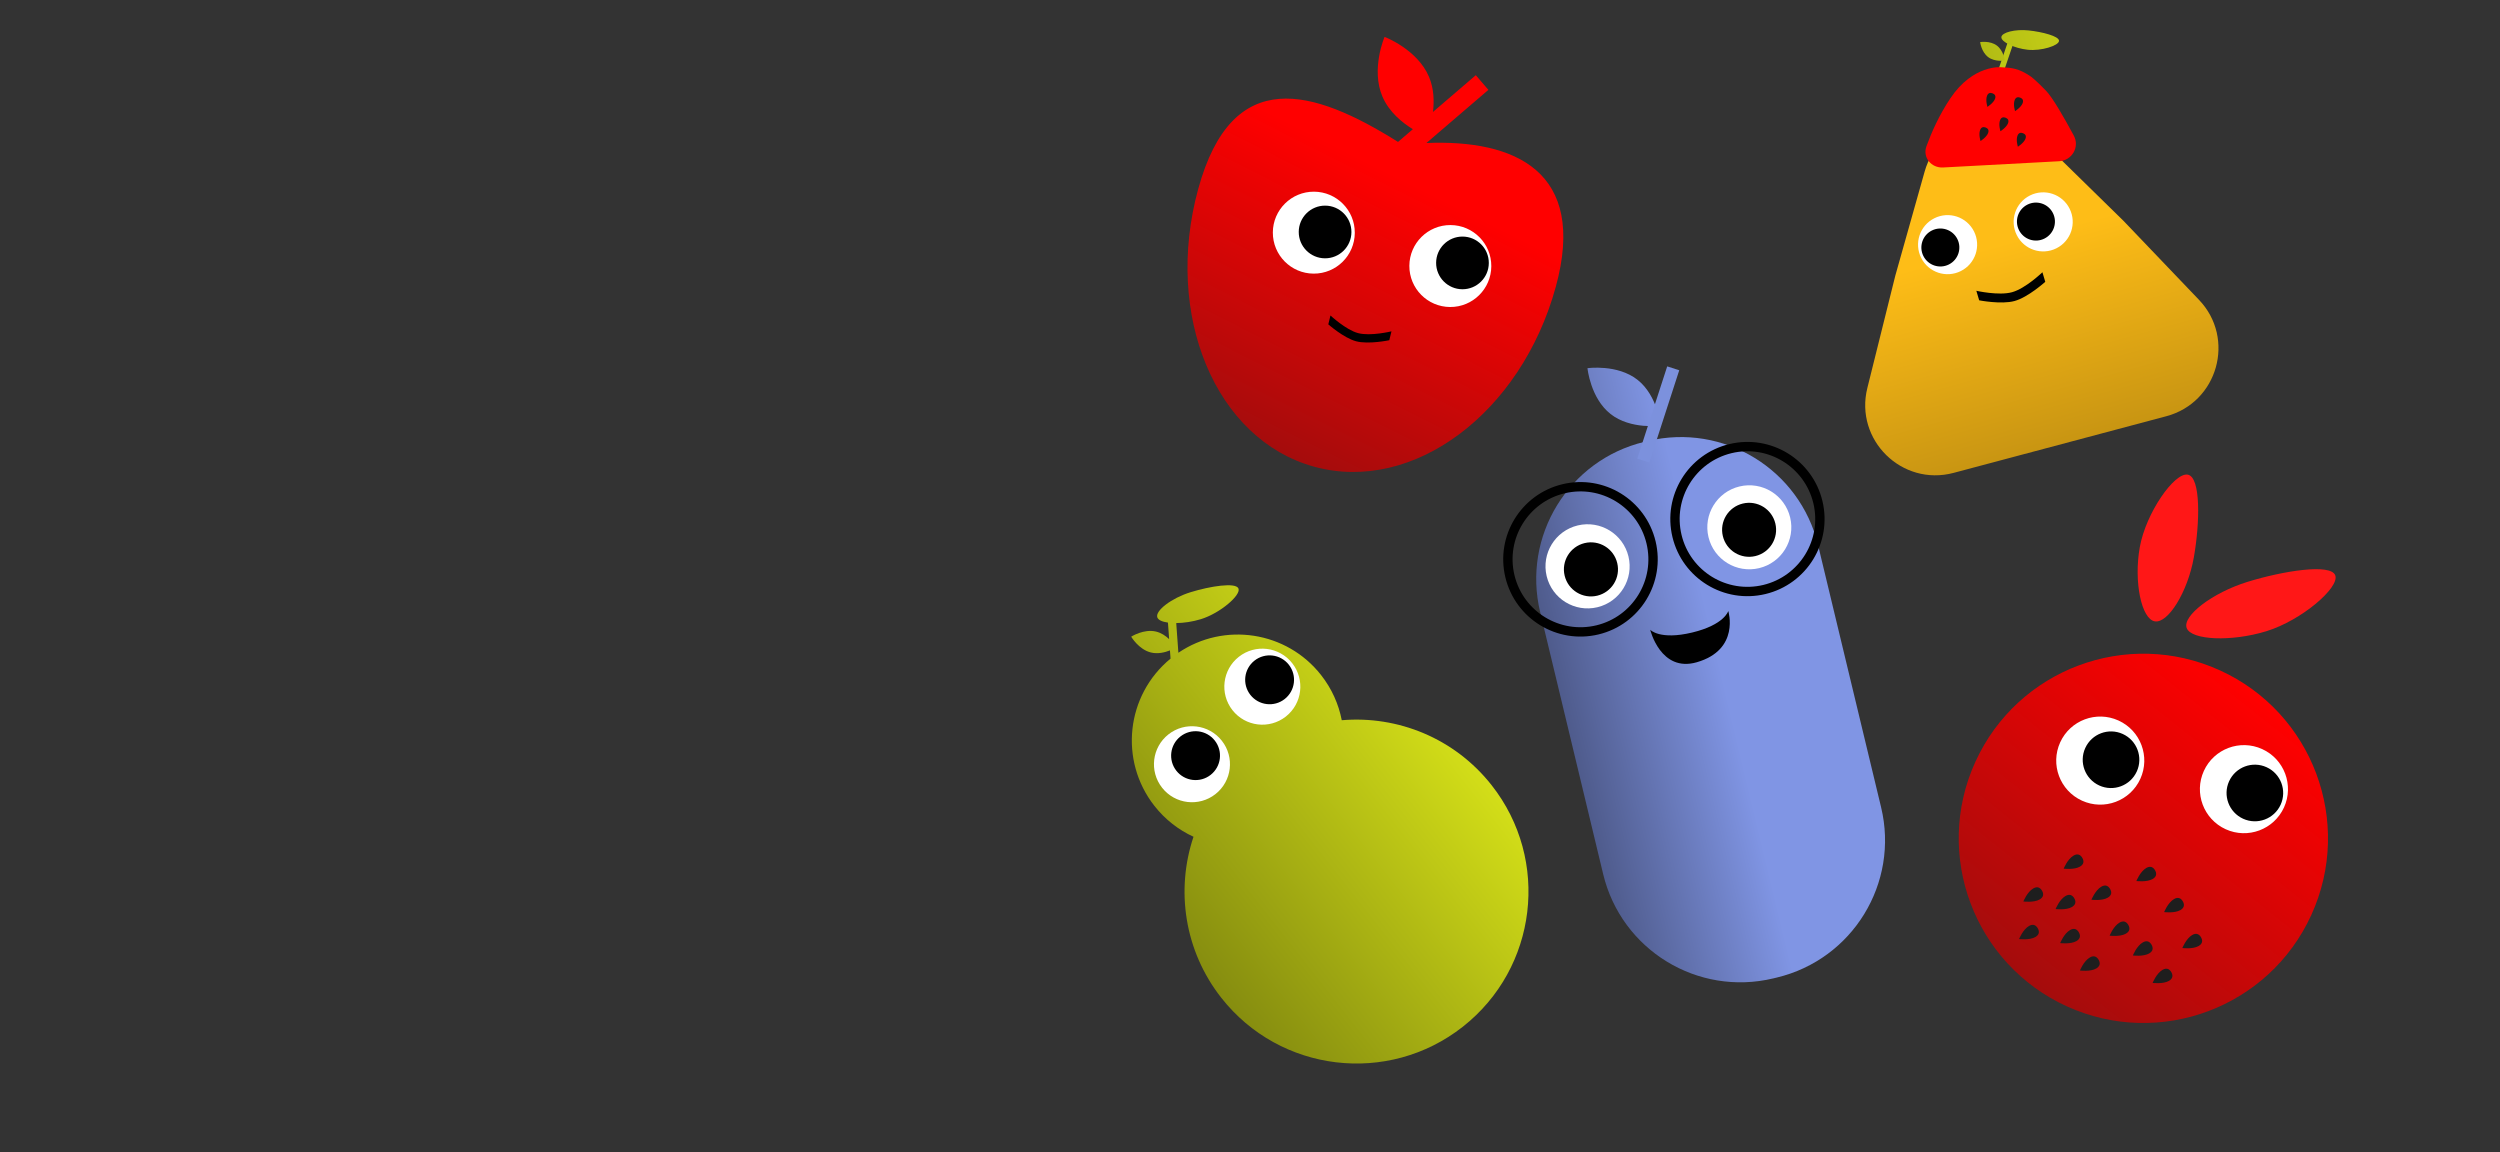 <?xml version="1.0" encoding="UTF-8"?> <svg xmlns="http://www.w3.org/2000/svg" width="1048" height="483" viewBox="0 0 1048 483" fill="none"><rect x="0" y="0" width="1048" height="483" fill="#333333" stroke="none"/><path d="M599.017 32.157C601.129 37.13 601.246 42.469 600.697 46.93L618.66 31.522L623.936 37.672L597.968 59.946C634.818 58.433 665.508 71.644 652.178 120.268C637.653 173.249 592.327 207.003 550.939 195.656C509.551 184.31 487.775 132.16 502.3 79.179C516.572 27.12 550.518 37.197 586.048 59.496L592.268 54.161C587.922 51.497 582.279 46.995 579.498 40.446C574.611 28.937 580.409 15.463 580.409 15.463C580.409 15.463 594.131 20.648 599.017 32.157Z" fill="url(#paint0_linear_28_21)"></path><path d="M567.927 97.622C567.876 107.109 560.144 114.757 550.658 114.706C541.171 114.655 533.523 106.923 533.574 97.437C533.625 87.951 541.357 80.302 550.843 80.353C560.329 80.404 567.978 88.136 567.927 97.622Z" fill="white"></path><path d="M625.155 111.615C625.104 121.101 617.372 128.75 607.886 128.699C598.4 128.648 590.751 120.916 590.802 111.43C590.853 101.944 598.585 94.295 608.071 94.346C617.558 94.397 625.206 102.129 625.155 111.615Z" fill="white"></path><path d="M624.108 110.273C624.075 116.372 619.105 121.289 613.006 121.256C606.908 121.223 601.991 116.253 602.024 110.154C602.057 104.056 607.027 99.139 613.125 99.172C619.224 99.205 624.141 104.175 624.108 110.273Z" fill="black"></path><path d="M566.517 97.303C566.485 103.402 561.514 108.319 555.416 108.286C549.318 108.253 544.401 103.283 544.433 97.184C544.466 91.086 549.437 86.169 555.535 86.202C561.633 86.235 566.55 91.205 566.517 97.303Z" fill="black"></path><path d="M557.732 132.248C557.732 132.248 564.171 138.274 569.31 139.643C574.551 141.038 583.297 138.898 583.297 138.898L582.391 142.622C582.391 142.622 573.694 144.465 568.424 143.047C563.301 141.669 556.826 135.973 556.826 135.973L557.732 132.248Z" fill="black"></path><path d="M686.428 159.203C694.892 165.85 696.117 178.415 696.117 178.415C696.117 178.415 683.619 180.205 675.155 173.558C666.691 166.912 665.466 154.346 665.466 154.346C665.466 154.346 677.964 152.557 686.428 159.203Z" fill="url(#paint1_linear_28_21)"></path><path d="M743.4 410.133C711.634 417.772 679.69 398.212 672.051 366.446L645.631 256.572C637.993 224.806 657.553 192.862 689.319 185.224L690.794 184.869C722.56 177.231 754.504 196.79 762.142 228.556L788.562 338.43C796.2 370.197 776.641 402.14 744.875 409.779L743.4 410.133Z" fill="url(#paint2_linear_28_21)"></path><path d="M711.253 277.625C729.526 272.374 724.5 256.135 724.5 256.135C724.5 256.135 722.927 261.892 709.351 265.157C695.775 268.421 691.774 264.004 691.774 264.004C691.774 264.004 696.089 281.982 711.253 277.625Z" fill="black"></path><path d="M682.655 233.283C684.932 242.753 679.101 252.275 669.631 254.552C660.162 256.829 650.639 250.999 648.362 241.529C646.085 232.06 651.916 222.537 661.386 220.26C670.855 217.983 680.378 223.814 682.655 233.283Z" fill="white"></path><path d="M750.435 216.928C752.708 226.382 746.887 235.89 737.432 238.163C727.977 240.436 718.47 234.615 716.196 225.16C713.923 215.706 719.745 206.198 729.199 203.925C738.654 201.651 748.161 207.473 750.435 216.928Z" fill="white"></path><path d="M677.947 236.037C679.411 242.124 675.663 248.246 669.575 249.71C663.488 251.174 657.366 247.425 655.902 241.338C654.438 235.25 658.187 229.129 664.274 227.665C670.362 226.201 676.483 229.949 677.947 236.037Z" fill="black"></path><path d="M744.227 219.447C745.688 225.525 741.946 231.637 735.868 233.099C729.79 234.56 723.678 230.818 722.216 224.74C720.755 218.662 724.497 212.55 730.575 211.088C736.653 209.627 742.765 213.369 744.227 219.447Z" fill="black"></path><path fill-rule="evenodd" clip-rule="evenodd" d="M670.107 265.952C687.495 261.771 698.201 244.286 694.02 226.898C689.839 209.51 672.354 198.803 654.966 202.985C637.578 207.166 626.872 224.651 631.053 242.039C635.234 259.427 652.719 270.133 670.107 265.952ZM669.191 262.142C684.474 258.467 693.885 243.098 690.21 227.814C686.535 212.53 671.166 203.12 655.882 206.795C640.599 210.47 631.188 225.839 634.863 241.123C638.538 256.406 653.907 265.817 669.191 262.142Z" fill="black"></path><path fill-rule="evenodd" clip-rule="evenodd" d="M740.087 249.02C757.448 244.846 768.137 227.388 763.963 210.027C759.788 192.667 742.331 181.977 724.97 186.152C707.61 190.326 696.92 207.784 701.095 225.144C705.269 242.505 722.727 253.194 740.087 249.02ZM739.171 245.21C754.427 241.541 763.821 226.2 760.153 210.943C756.484 195.687 741.143 186.293 725.886 189.962C710.63 193.63 701.236 208.972 704.905 224.228C708.573 239.484 723.915 248.878 739.171 245.21Z" fill="black"></path><path d="M698.894 153.581L703.939 155.216L691.401 193.895L686.356 192.26L698.894 153.581Z" fill="#7C91DD"></path><path d="M841.918 16.912L844.165 17.677L840.114 29.576L837.867 28.811L841.918 16.912Z" fill="#BEC814"></path><path d="M837.07 19.09C839.931 21.227 840.439 25.386 840.439 25.386C840.439 25.386 836.307 26.081 833.445 23.944C830.583 21.807 830.076 17.648 830.076 17.648C830.076 17.648 834.208 16.953 837.07 19.09Z" fill="url(#paint3_linear_28_21)"></path><path d="M838.97 15.584C838.87 17.575 844.431 20.265 850.047 20.862C855.663 21.459 863.039 19.135 863.139 17.144C863.239 15.153 855.986 13.348 850.371 12.751C844.755 12.154 839.071 13.594 838.97 15.584Z" fill="url(#paint4_linear_28_21)"></path><path d="M806.805 71.938C812.871 50.41 839.775 43.235 855.756 58.883L890.145 92.556L921.81 125.682C937.285 141.872 929.742 168.727 908.099 174.491L818.947 198.233C797.284 204.002 777.375 184.416 782.789 162.661L794.509 115.573L806.805 71.938Z" fill="url(#paint5_linear_28_21)"></path><path d="M828.481 121.896C828.481 121.896 837.845 124.033 843.431 122.502C849.128 120.94 856.183 114.128 856.183 114.128L857.373 118.13C857.373 118.13 850.201 124.634 844.465 126.191C838.889 127.704 829.672 125.897 829.672 125.897L828.481 121.896Z" fill="black"></path><path d="M845.433 98.566C848.5 104.68 855.941 107.149 862.054 104.083C868.167 101.016 870.637 93.575 867.571 87.462C864.504 81.349 857.063 78.879 850.95 81.945C844.836 85.012 842.367 92.453 845.433 98.566Z" fill="white"></path><path d="M805.362 108.112C808.428 114.225 815.87 116.695 821.983 113.628C828.096 110.562 830.566 103.12 827.5 97.007C824.433 90.894 816.992 88.424 810.878 91.49C804.765 94.557 802.295 101.998 805.362 108.112Z" fill="white"></path><path d="M846.353 96.456C848.324 100.386 853.108 101.974 857.038 100.002C860.968 98.031 862.556 93.247 860.584 89.317C858.613 85.387 853.829 83.8 849.899 85.771C845.969 87.742 844.382 92.526 846.353 96.456Z" fill="black"></path><path d="M806.284 107.319C808.255 111.249 813.039 112.837 816.969 110.866C820.899 108.894 822.487 104.11 820.515 100.181C818.544 96.251 813.76 94.663 809.83 96.634C805.9 98.606 804.313 103.389 806.284 107.319Z" fill="black"></path><path d="M863.203 67.593L814.531 70.209C809.58 70.475 805.87 65.969 807.564 61.31C809.605 55.7 812.84 48.307 817.612 41.182C827.154 26.941 838.932 28.18 838.932 28.18C843.61 28.402 846.225 28.757 850.837 31.752C851.427 32.084 853.634 33.817 857.736 38.089C860.46 40.925 865.273 49.269 869.345 56.854C871.895 61.604 868.586 67.303 863.203 67.593Z" fill="url(#paint6_linear_28_21)"></path><path d="M836.312 41.444C835.643 43.216 833.131 44.795 833.131 44.795C833.131 44.795 832.248 42.055 832.956 40.178C833.429 38.925 834.341 38.773 835.271 39.123C836.2 39.474 836.784 40.19 836.312 41.444Z" fill="#1E1E1E"></path><path d="M841.77 51.661C841.102 53.434 838.59 55.013 838.59 55.013C838.59 55.013 837.707 52.273 838.415 50.396C838.888 49.142 839.8 48.991 840.729 49.341C841.658 49.692 842.243 50.408 841.77 51.661Z" fill="#1E1E1E"></path><path d="M833.416 55.77C832.748 57.542 830.236 59.121 830.236 59.121C830.236 59.121 829.353 56.382 830.061 54.504C830.534 53.251 831.446 53.099 832.375 53.45C833.305 53.8 833.889 54.517 833.416 55.77Z" fill="#1E1E1E"></path><path d="M847.893 43.241C847.224 45.014 844.712 46.593 844.712 46.593C844.712 46.593 843.83 43.853 844.538 41.975C845.011 40.722 845.923 40.57 846.852 40.921C847.781 41.271 848.366 41.988 847.893 43.241Z" fill="#1E1E1E"></path><path d="M849.076 58.157C848.408 59.93 845.896 61.509 845.896 61.509C845.896 61.509 845.013 58.769 845.721 56.892C846.194 55.639 847.106 55.487 848.035 55.837C848.965 56.188 849.549 56.904 849.076 58.157Z" fill="#1E1E1E"></path><path d="M485.161 258.839C485.568 259.935 487.238 260.663 489.604 260.992L490.104 267.923C488.716 266.606 486.859 265.294 484.623 264.757C479.446 263.515 474.195 266.898 474.195 266.898C474.195 266.898 477.339 272.296 482.516 273.538C485.462 274.245 488.431 273.455 490.444 272.642L490.693 276.09C472.062 291.372 468.995 318.822 483.957 337.857C488.467 343.595 494.109 347.922 500.316 350.77C492.859 373.017 496.394 398.467 511.978 418.292C536.58 449.592 581.898 455.021 613.198 430.418C644.498 405.815 649.927 360.497 625.324 329.197C609.741 309.372 585.846 299.926 562.467 301.917C561.166 295.212 558.294 288.709 553.784 282.97C539.282 264.522 513.1 260.663 493.975 273.637L493.078 261.191C496.242 261.16 499.949 260.627 503.439 259.547C511.481 257.06 520.216 249.535 519.181 246.749C518.146 243.964 507.15 245.76 499.107 248.247C491.064 250.735 484.126 256.053 485.161 258.839Z" fill="url(#paint7_linear_28_21)"></path><path d="M512.196 310.521C517.634 317.439 516.434 327.455 509.516 332.893C502.598 338.331 492.582 337.131 487.144 330.213C481.706 323.295 482.906 313.279 489.824 307.841C496.742 302.403 506.759 303.603 512.196 310.521Z" fill="white"></path><path d="M541.697 278.008C547.135 284.926 545.935 294.942 539.017 300.38C532.099 305.818 522.083 304.618 516.645 297.7C511.207 290.782 512.407 280.766 519.325 275.328C526.243 269.89 536.26 271.09 541.697 278.008Z" fill="white"></path><path d="M509.234 310.437C512.73 314.884 511.959 321.323 507.511 324.819C503.064 328.315 496.625 327.543 493.129 323.096C489.634 318.649 490.405 312.21 494.852 308.714C499.3 305.218 505.739 305.99 509.234 310.437Z" fill="black"></path><path d="M540.271 278.647C543.767 283.094 542.995 289.533 538.548 293.029C534.101 296.525 527.662 295.753 524.166 291.306C520.67 286.859 521.441 280.419 525.889 276.924C530.336 273.428 536.775 274.199 540.271 278.647Z" fill="black"></path><path d="M916.661 263.269C918.552 268.369 935.39 269.132 950.114 264.589C964.837 260.046 980.834 246.285 978.944 241.185C977.054 236.085 956.924 239.358 942.2 243.901C927.476 248.444 914.771 258.169 916.661 263.269Z" fill="#FF1717"></path><path d="M968.928 383.506C951.215 422.402 905.324 439.575 866.428 421.862C827.532 404.149 810.359 358.258 828.072 319.362C845.785 280.465 891.676 263.293 930.572 281.006C969.469 298.719 986.641 344.61 968.928 383.506Z" fill="url(#paint8_linear_28_21)"></path><path d="M957.46 338.467C953.234 347.746 942.287 351.842 933.008 347.617C923.73 343.391 919.633 332.444 923.859 323.166C928.084 313.887 939.031 309.791 948.31 314.016C957.589 318.241 961.685 329.189 957.46 338.467Z" fill="white"></path><path d="M956.041 337.338C953.325 343.303 946.287 345.936 940.322 343.22C934.357 340.504 931.724 333.466 934.44 327.501C937.157 321.537 944.194 318.903 950.159 321.62C956.124 324.336 958.757 331.373 956.041 337.338Z" fill="black"></path><path d="M902.402 368.478C899.954 369.887 895.567 369.329 895.567 369.329C895.567 369.329 897.142 365.338 899.734 363.845C901.465 362.848 902.659 363.536 903.398 364.82C904.137 366.103 904.132 367.481 902.402 368.478Z" fill="#1E1E1E"></path><path d="M909.216 411.184C906.768 412.593 902.381 412.035 902.381 412.035C902.381 412.035 903.956 408.044 906.548 406.551C908.278 405.555 909.473 406.243 910.212 407.526C910.951 408.809 910.946 410.187 909.216 411.184Z" fill="#1E1E1E"></path><path d="M891.189 391.383C888.742 392.793 884.354 392.235 884.354 392.235C884.354 392.235 885.929 388.244 888.521 386.751C890.252 385.754 891.446 386.442 892.185 387.725C892.924 389.008 892.92 390.387 891.189 391.383Z" fill="#1E1E1E"></path><path d="M921.67 396.571C919.223 397.98 914.835 397.422 914.835 397.422C914.835 397.422 916.41 393.431 919.002 391.938C920.733 390.941 921.927 391.63 922.666 392.913C923.405 394.196 923.401 395.574 921.67 396.571Z" fill="#1E1E1E"></path><path d="M914.038 381.504C911.591 382.913 907.203 382.355 907.203 382.355C907.203 382.355 908.778 378.364 911.37 376.871C913.101 375.875 914.295 376.563 915.034 377.846C915.773 379.129 915.768 380.507 914.038 381.504Z" fill="#1E1E1E"></path><path d="M900.931 399.683C898.484 401.093 894.096 400.535 894.096 400.535C894.096 400.535 895.671 396.544 898.263 395.051C899.994 394.054 901.188 394.742 901.927 396.025C902.666 397.308 902.662 398.687 900.931 399.683Z" fill="#1E1E1E"></path><path d="M903.266 260.465C897.688 259.474 894.425 243.871 896.988 229.435C899.551 215 911.509 197.977 917.088 198.967C922.666 199.957 922.216 219.246 919.653 233.682C917.09 248.117 908.844 261.455 903.266 260.465Z" fill="#FF1717"></path><path d="M897.229 326.494C893.004 335.772 882.056 339.869 872.778 335.643C863.499 331.418 859.403 320.471 863.628 311.192C867.853 301.914 878.801 297.817 888.079 302.043C897.358 306.268 901.454 317.215 897.229 326.494Z" fill="white"></path><path d="M895.742 323.402C893.025 329.366 885.988 332 880.023 329.283C874.058 326.567 871.425 319.53 874.141 313.565C876.857 307.6 883.895 304.967 889.86 307.683C895.825 310.399 898.458 317.437 895.742 323.402Z" fill="black"></path><path d="M871.921 363.29C869.473 364.7 865.086 364.142 865.086 364.142C865.086 364.142 866.661 360.15 869.253 358.658C870.984 357.661 872.178 358.349 872.917 359.632C873.656 360.915 873.651 362.294 871.921 363.29Z" fill="#1E1E1E"></path><path d="M878.737 405.997C876.29 407.407 871.902 406.849 871.902 406.849C871.902 406.849 873.477 402.857 876.07 401.365C877.8 400.368 878.995 401.056 879.733 402.339C880.472 403.622 880.468 405.001 878.737 405.997Z" fill="#1E1E1E"></path><path d="M868.542 380.226C866.094 381.635 861.707 381.077 861.707 381.077C861.707 381.077 863.282 377.086 865.874 375.593C867.605 374.597 868.799 375.285 869.538 376.568C870.277 377.851 870.272 379.229 868.542 380.226Z" fill="#1E1E1E"></path><path d="M855.028 377.054C852.581 378.463 848.193 377.905 848.193 377.905C848.193 377.905 849.768 373.914 852.361 372.421C854.091 371.425 855.286 372.113 856.024 373.396C856.763 374.679 856.759 376.057 855.028 377.054Z" fill="#1E1E1E"></path><path d="M883.562 376.319C881.115 377.728 876.727 377.17 876.727 377.17C876.727 377.17 878.302 373.179 880.894 371.686C882.625 370.69 883.819 371.378 884.558 372.661C885.297 373.944 885.293 375.322 883.562 376.319Z" fill="#1E1E1E"></path><path d="M853.233 392.798C850.786 394.207 846.398 393.649 846.398 393.649C846.398 393.649 847.973 389.658 850.565 388.165C852.296 387.168 853.49 387.856 854.229 389.14C854.968 390.423 854.963 391.801 853.233 392.798Z" fill="#1E1E1E"></path><path d="M870.453 394.497C868.005 395.906 863.618 395.349 863.618 395.349C863.618 395.349 865.193 391.357 867.785 389.864C869.516 388.868 870.71 389.556 871.449 390.839C872.188 392.122 872.183 393.501 870.453 394.497Z" fill="#1E1E1E"></path><defs><linearGradient id="paint0_linear_28_21" x1="602.145" y1="82.292" x2="538.561" y2="208.885" gradientUnits="userSpaceOnUse"><stop stop-color="#FF0000"></stop><stop offset="1" stop-color="#990E0E"></stop></linearGradient><linearGradient id="paint1_linear_28_21" x1="720.687" y1="278.181" x2="644.17" y2="296.591" gradientUnits="userSpaceOnUse"><stop stop-color="#8095E4"></stop><stop offset="1" stop-color="#47527E"></stop></linearGradient><linearGradient id="paint2_linear_28_21" x1="720.687" y1="278.181" x2="644.17" y2="296.591" gradientUnits="userSpaceOnUse"><stop stop-color="#8095E4"></stop><stop offset="1" stop-color="#47527E"></stop></linearGradient><linearGradient id="paint3_linear_28_21" x1="914.375" y1="83.451" x2="730.793" y2="132.333" gradientUnits="userSpaceOnUse"><stop stop-color="#D3DE18"></stop><stop offset="1" stop-color="#72780D"></stop></linearGradient><linearGradient id="paint4_linear_28_21" x1="914.375" y1="83.451" x2="730.793" y2="132.333" gradientUnits="userSpaceOnUse"><stop stop-color="#D3DE18"></stop><stop offset="1" stop-color="#72780D"></stop></linearGradient><linearGradient id="paint5_linear_28_21" x1="841.167" y1="101.67" x2="885.762" y2="263.039" gradientUnits="userSpaceOnUse"><stop stop-color="#FEBD17"></stop><stop offset="1" stop-color="#98710E"></stop></linearGradient><linearGradient id="paint6_linear_28_21" x1="851.701" y1="68.56" x2="860.695" y2="203.131" gradientUnits="userSpaceOnUse"><stop stop-color="#FF0000"></stop><stop offset="1" stop-color="#990E0E"></stop></linearGradient><linearGradient id="paint7_linear_28_21" x1="603.109" y1="300.935" x2="460.731" y2="412.843" gradientUnits="userSpaceOnUse"><stop stop-color="#D3DE18"></stop><stop offset="1" stop-color="#72780D"></stop></linearGradient><linearGradient id="paint8_linear_28_21" x1="946.821" y1="291.972" x2="839.336" y2="427.445" gradientUnits="userSpaceOnUse"><stop stop-color="#FF0000"></stop><stop offset="1" stop-color="#990E0E"></stop></linearGradient></defs></svg> 